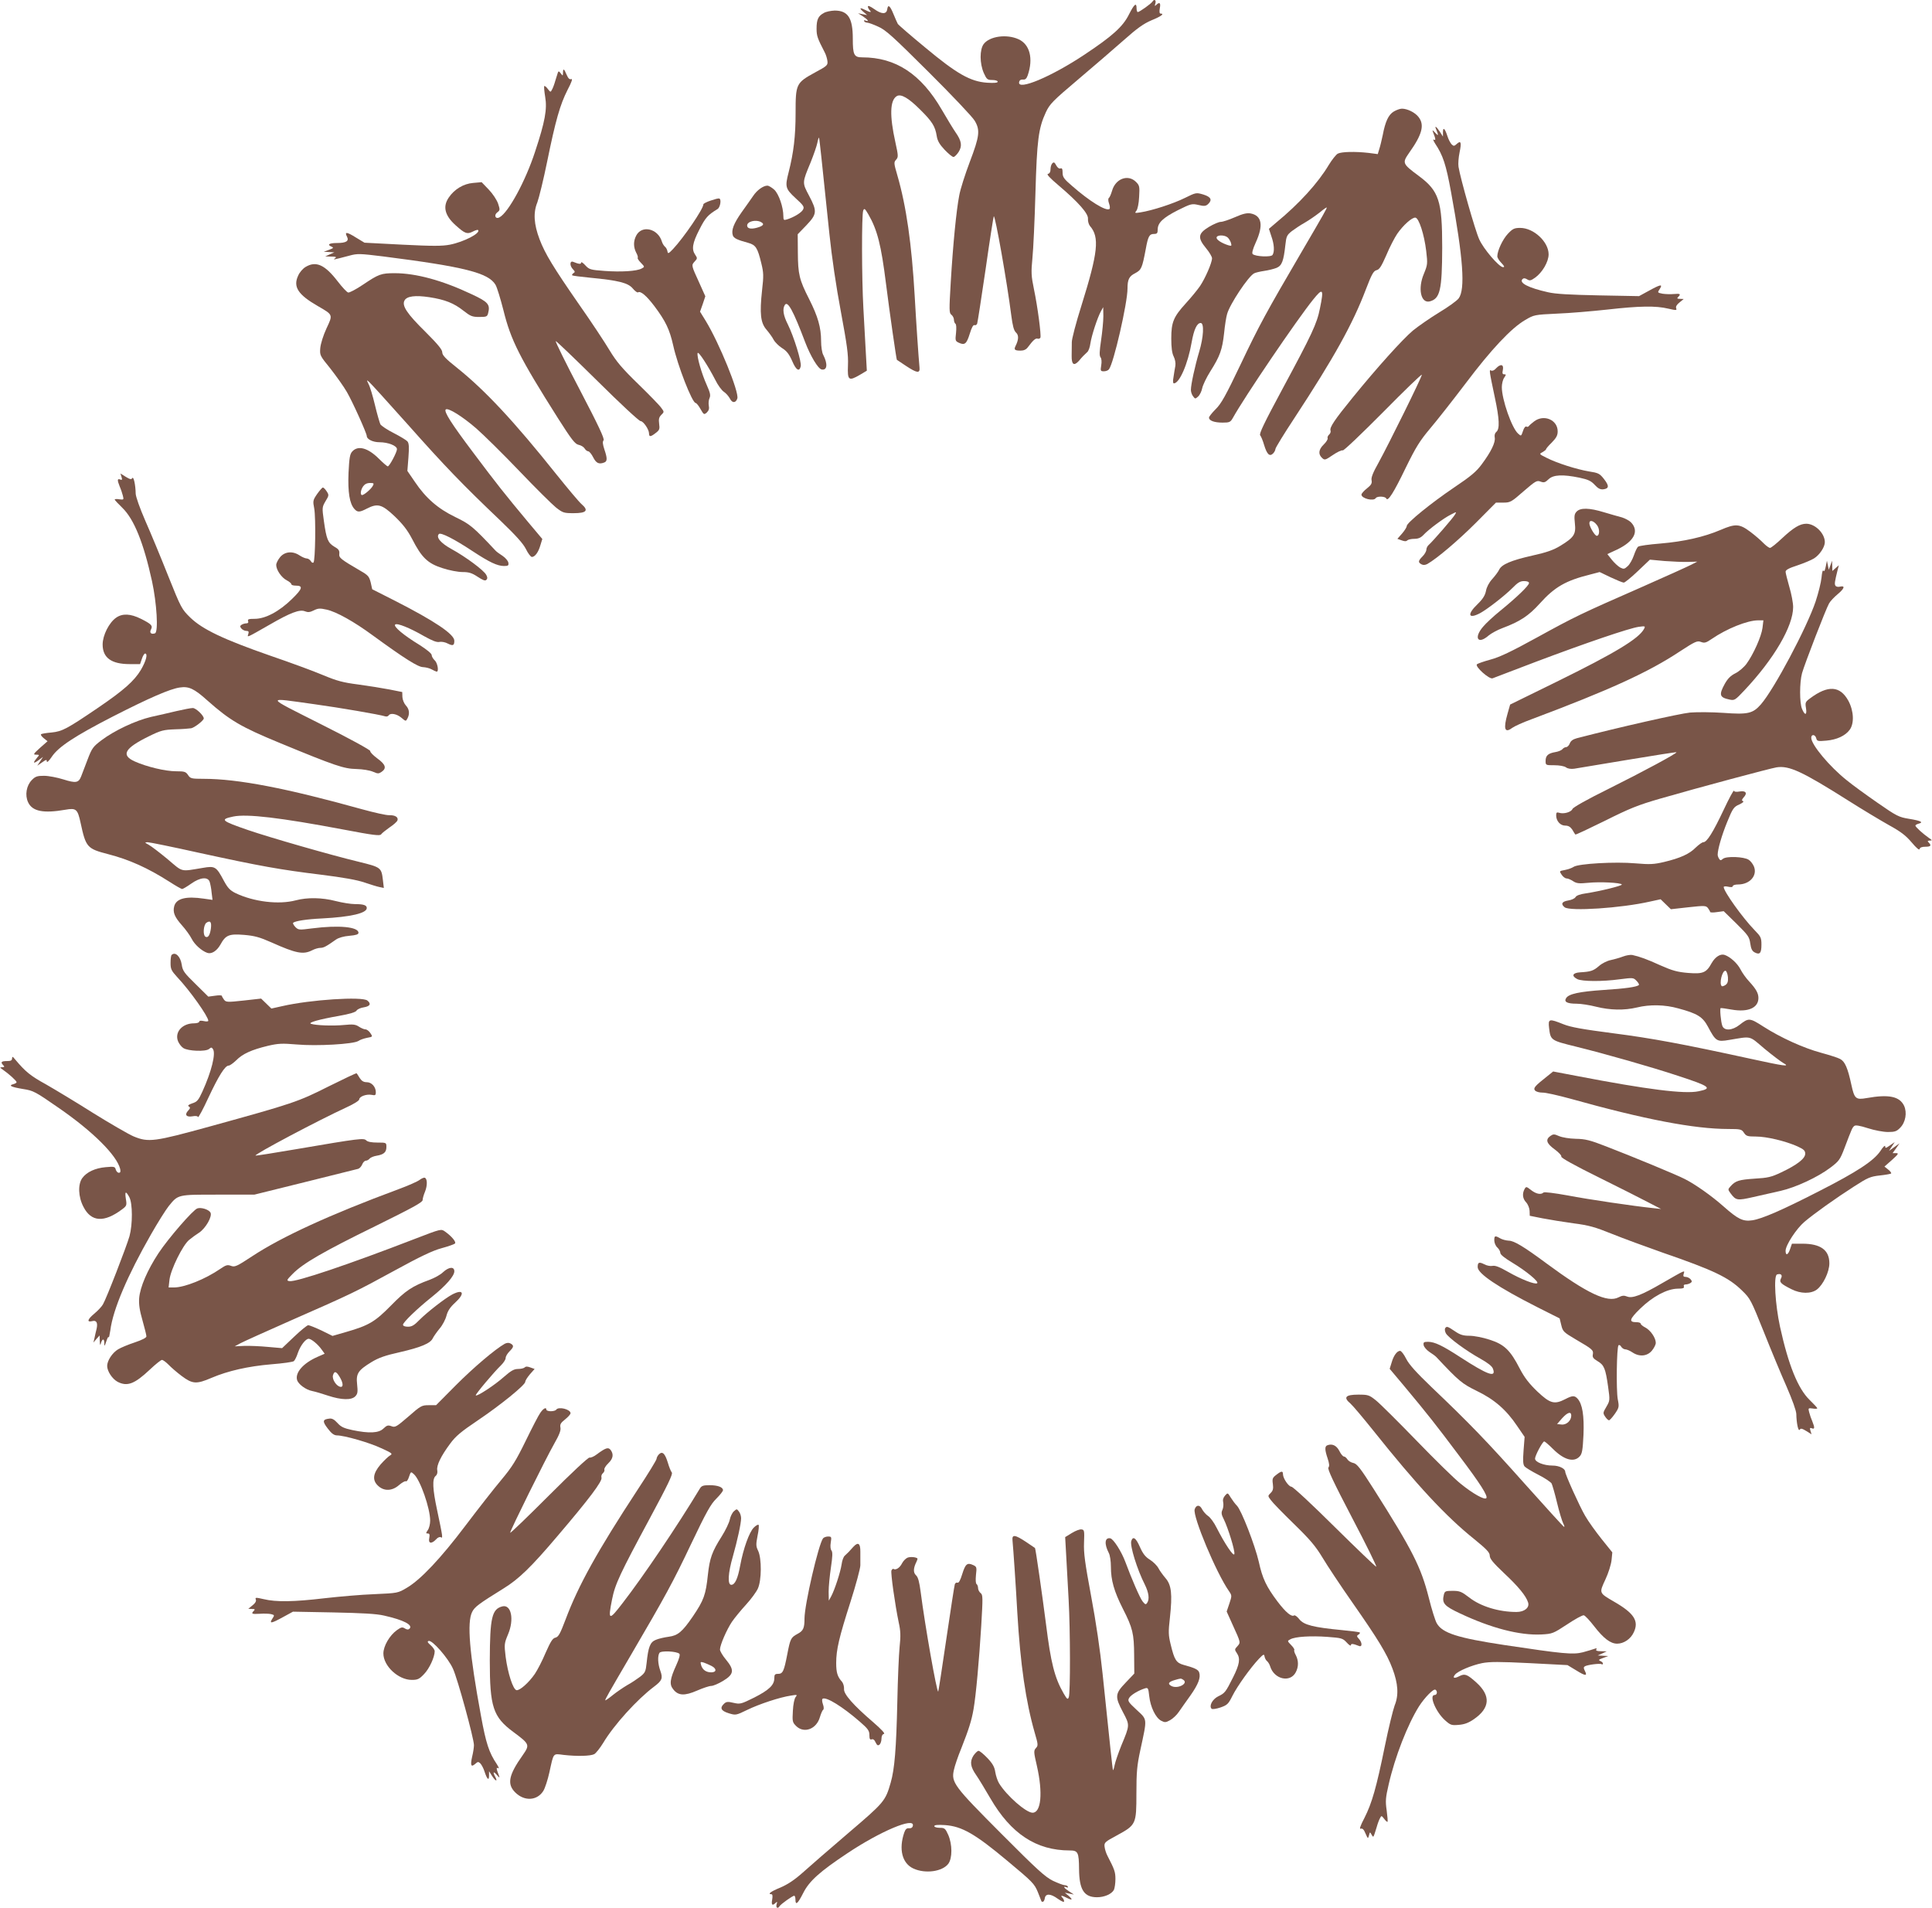 <?xml version="1.0" standalone="no"?>
<!DOCTYPE svg PUBLIC "-//W3C//DTD SVG 20010904//EN"
 "http://www.w3.org/TR/2001/REC-SVG-20010904/DTD/svg10.dtd">
<svg version="1.0" xmlns="http://www.w3.org/2000/svg"
 width="1280pt" height="1264pt" viewBox="0 0 1280 1264"
 preserveAspectRatio="xMidYMid meet">
<g transform="translate(0,1264) scale(0.1,-0.1)"
fill="#795548" stroke="none">
<path d="M7635 12629 c-9 -14 -86 -69 -97 -69 -4 0 -8 11 -8 25 0 41 -15 29
-51 -42 -40 -80 -109 -142 -294 -265 -219 -146 -445 -241 -433 -182 2 12 11
18 25 17 16 -2 24 6 32 28 38 111 14 205 -61 239 -79 36 -192 20 -231 -32 -27
-37 -27 -128 1 -192 19 -42 24 -46 56 -46 20 0 36 -5 36 -11 0 -8 -22 -10 -71
-7 -110 8 -199 58 -409 233 -96 79 -178 150 -182 157 -4 7 -17 37 -29 66 -23
56 -36 65 -41 30 -5 -34 -38 -33 -86 2 -26 18 -42 25 -42 17 0 -7 5 -18 12
-25 16 -16 3 -15 -32 3 -36 18 -39 11 -7 -16 l22 -19 -30 6 -30 6 33 -21 c33
-22 43 -37 16 -27 -8 3 -12 2 -9 -4 3 -6 13 -10 20 -10 8 0 40 -11 72 -26 50
-21 98 -65 336 -302 153 -152 290 -297 304 -321 38 -63 33 -103 -32 -274 -31
-82 -63 -182 -70 -223 -19 -98 -41 -322 -56 -573 -11 -187 -11 -205 4 -216 9
-7 17 -22 17 -33 0 -11 5 -24 10 -27 6 -4 7 -28 4 -60 -6 -51 -5 -55 19 -66
39 -18 51 -7 72 60 12 40 23 60 31 57 7 -3 15 2 18 10 3 8 28 171 56 361 27
191 52 348 54 350 9 10 88 -436 116 -657 9 -69 17 -100 31 -113 20 -18 18 -48
-3 -90 -12 -24 -5 -30 34 -30 21 0 37 7 49 24 35 47 51 60 64 55 7 -2 15 1 18
7 6 17 -18 203 -43 322 -18 87 -19 111 -10 204 6 58 15 252 20 431 10 352 20
430 69 536 26 55 44 74 212 216 101 85 237 203 302 260 91 81 133 111 187 134
64 26 87 44 59 44 -7 0 -9 12 -5 35 7 36 -1 44 -23 23 -11 -11 -12 -9 -6 10 6
22 -8 31 -20 11z"/>
<path d="M5458 12554 c-37 -20 -48 -43 -48 -104 0 -48 6 -64 53 -155 9 -16 17
-43 19 -60 3 -27 -2 -32 -82 -75 -126 -69 -129 -76 -129 -269 0 -153 -13 -262
-46 -392 -25 -97 -22 -109 46 -172 54 -49 59 -58 49 -76 -10 -20 -61 -51 -107
-65 -20 -6 -23 -4 -23 21 0 61 -30 147 -60 176 -17 15 -37 27 -46 27 -27 0
-69 -30 -94 -68 -14 -20 -48 -69 -77 -109 -52 -74 -69 -118 -58 -152 6 -19 28
-30 102 -50 50 -14 62 -32 87 -136 15 -61 16 -82 5 -177 -17 -157 -10 -217 29
-262 17 -20 39 -50 47 -66 9 -17 34 -42 56 -56 31 -19 47 -40 67 -85 26 -62
48 -75 57 -36 7 28 -46 199 -86 279 -30 59 -36 102 -19 128 19 29 56 -40 134
-246 35 -92 86 -178 110 -182 37 -7 41 37 10 97 -8 14 -14 55 -14 91 0 90 -21
163 -79 278 -66 129 -74 166 -75 308 l-1 122 58 60 c70 74 72 92 17 196 -46
87 -46 84 11 221 20 50 40 108 44 128 4 21 9 36 11 35 3 -3 17 -138 69 -638
16 -154 44 -345 76 -515 41 -221 50 -285 47 -355 -4 -100 4 -107 78 -64 l47
28 -7 125 c-4 69 -11 200 -16 291 -11 197 -12 617 -1 645 7 17 11 14 34 -25
60 -104 85 -204 117 -460 24 -191 69 -503 72 -504 2 -1 29 -19 60 -40 74 -49
94 -51 90 -11 -7 75 -22 297 -32 475 -20 344 -55 592 -115 799 -23 79 -24 86
-8 103 15 17 15 25 -5 116 -39 176 -36 277 9 305 28 17 78 -12 155 -89 80 -79
100 -111 110 -175 5 -32 19 -56 52 -91 25 -26 51 -48 59 -48 7 0 22 15 34 33
25 40 20 73 -20 130 -16 23 -57 91 -92 151 -137 236 -305 346 -526 346 -55 0
-63 16 -63 125 0 136 -32 185 -120 185 -25 -1 -57 -7 -72 -16z m-417 -1385
c26 -13 17 -26 -27 -38 -40 -11 -64 -5 -64 15 0 27 58 41 91 23z"/>
<path d="M3730 12158 c-1 -22 -1 -22 -15 -4 -11 15 -15 16 -19 5 -2 -8 -10
-32 -17 -54 -6 -22 -16 -49 -22 -59 -9 -18 -10 -18 -28 5 -9 13 -20 21 -23 19
-3 -3 0 -35 6 -72 14 -81 -1 -164 -67 -363 -63 -194 -177 -404 -236 -435 -27
-15 -39 16 -13 34 17 13 17 17 4 57 -9 25 -35 65 -62 93 l-47 49 -56 -5 c-64
-5 -125 -42 -162 -97 -41 -60 -26 -119 45 -183 62 -56 77 -61 113 -43 17 9 33
14 36 11 20 -20 -94 -79 -186 -97 -52 -10 -114 -10 -315 0 l-251 13 -58 35
c-59 37 -76 39 -58 5 15 -29 -5 -42 -66 -42 -53 0 -69 -11 -35 -25 14 -6 10
-10 -18 -20 l-35 -13 35 -2 35 -2 -30 -13 -30 -14 40 -1 c31 0 37 -3 25 -11
-16 -12 -13 -11 94 17 54 15 70 14 225 -5 541 -69 697 -109 744 -188 10 -17
33 -93 52 -167 49 -200 108 -316 363 -719 89 -140 112 -169 135 -174 16 -3 34
-14 40 -24 7 -11 17 -19 24 -19 7 0 22 -18 33 -40 20 -39 38 -48 74 -34 20 8
20 28 0 87 -11 34 -13 51 -5 60 7 10 -33 96 -158 335 -93 177 -164 322 -159
322 5 0 129 -119 277 -265 147 -146 275 -265 285 -265 18 0 56 -55 56 -82 0
-24 11 -23 45 4 24 18 27 26 22 60 -4 31 -1 44 14 59 20 20 20 20 0 47 -10 15
-79 86 -152 157 -109 106 -145 149 -191 225 -31 52 -122 190 -203 305 -169
244 -224 334 -260 429 -38 100 -43 177 -15 245 11 30 41 152 65 270 56 274 85
376 135 475 28 53 35 76 25 72 -12 -4 -20 4 -31 29 -17 41 -24 44 -24 13z"/>
<path d="M9234 11901 c-35 -21 -56 -66 -73 -156 -7 -33 -17 -75 -23 -93 l-10
-33 -61 8 c-89 10 -179 8 -204 -5 -12 -7 -38 -40 -59 -74 -72 -121 -196 -257
-349 -383 l-48 -41 16 -49 c19 -53 22 -102 8 -124 -10 -16 -115 -11 -132 6 -6
6 1 33 21 77 52 114 40 178 -35 192 -24 4 -51 -2 -103 -25 -39 -17 -81 -31
-94 -31 -13 0 -48 -15 -78 -33 -73 -44 -77 -72 -20 -141 22 -26 40 -57 40 -67
0 -30 -45 -133 -80 -185 -18 -26 -60 -77 -93 -113 -82 -90 -97 -125 -97 -234
0 -61 5 -97 16 -119 9 -18 14 -43 11 -62 -3 -17 -9 -50 -12 -73 -5 -26 -4 -43
2 -43 37 0 93 128 118 272 15 85 35 128 60 128 24 0 19 -94 -10 -190 -28 -94
-55 -218 -55 -253 0 -13 6 -32 14 -42 14 -19 15 -19 34 -2 11 10 23 35 27 55
4 20 28 71 54 112 64 101 79 144 91 253 5 51 14 108 20 127 18 65 141 250 179
269 9 5 39 12 66 16 28 4 64 13 82 20 36 15 47 44 59 153 6 56 10 65 43 91 20
15 59 41 86 56 28 16 71 46 98 67 26 22 47 36 47 33 0 -8 -15 -35 -170 -300
-230 -393 -279 -483 -399 -736 -100 -210 -130 -264 -167 -300 -24 -24 -44 -49
-44 -56 0 -20 35 -33 90 -33 46 0 52 3 68 31 77 139 423 649 531 783 66 82 73
74 46 -57 -20 -102 -53 -171 -250 -537 -120 -223 -154 -294 -146 -304 6 -7 18
-36 26 -64 19 -62 36 -79 59 -57 9 9 16 23 16 30 0 8 57 101 127 207 261 398
385 621 472 850 39 102 51 123 71 128 19 4 32 25 65 100 22 53 55 116 72 141
40 58 100 111 121 107 23 -4 58 -112 71 -221 10 -85 9 -91 -15 -150 -42 -98
-21 -198 38 -184 69 18 82 74 83 357 0 309 -21 375 -156 475 -109 81 -110 85
-62 154 86 121 102 184 61 236 -23 30 -74 55 -110 55 -13 0 -37 -9 -54 -19z
m-1102 -833 c9 -7 19 -24 23 -36 6 -22 5 -23 -17 -17 -44 14 -78 36 -78 50 0
19 50 20 72 3z"/>
<path d="M9514 11785 c18 -44 17 -49 -5 -25 -18 20 -21 21 -15 5 18 -46 20
-58 5 -50 -7 5 -3 -7 9 -26 52 -78 72 -137 106 -324 80 -436 95 -642 50 -702
-11 -15 -69 -57 -129 -93 -59 -36 -137 -90 -174 -120 -70 -59 -240 -248 -400
-445 -119 -146 -153 -197 -146 -217 3 -8 -1 -20 -9 -27 -8 -7 -13 -18 -10 -25
2 -6 -9 -25 -26 -41 -34 -33 -38 -64 -11 -89 17 -16 21 -15 71 19 29 20 59 34
66 31 7 -3 127 112 268 254 141 143 256 254 256 247 0 -16 -220 -461 -287
-583 -36 -64 -50 -98 -46 -116 4 -20 -2 -31 -31 -54 -20 -16 -36 -34 -36 -41
0 -26 81 -46 95 -23 9 14 62 12 69 -2 10 -25 49 36 129 202 68 139 94 180 162
261 45 53 151 188 236 300 168 223 301 365 394 419 58 34 61 35 209 42 83 3
234 16 335 27 212 24 322 26 404 6 53 -12 58 -12 52 3 -4 10 4 24 22 38 l28
23 -24 1 c-20 0 -22 3 -13 12 20 20 14 24 -28 20 -22 -2 -56 -1 -75 2 -34 7
-35 7 -19 31 22 34 7 32 -71 -11 l-66 -36 -267 5 c-191 4 -287 9 -337 21 -129
29 -193 62 -168 87 7 7 17 7 31 -2 16 -10 24 -9 52 11 49 35 90 106 90 155 0
83 -99 175 -188 175 -39 0 -50 -5 -82 -39 -34 -36 -70 -112 -70 -150 0 -8 12
-28 27 -43 20 -21 23 -28 11 -28 -26 0 -130 121 -158 185 -26 56 -125 404
-137 480 -3 20 0 62 7 95 14 67 9 82 -19 56 -17 -15 -20 -15 -34 -2 -8 9 -21
33 -27 53 -17 52 -30 64 -30 28 l0 -30 -21 33 c-22 33 -36 43 -25 17z"/>
<path d="M6972 11558 c-7 -7 -12 -24 -12 -39 0 -18 -6 -29 -17 -31 -11 -2 11
-26 70 -76 132 -112 199 -188 195 -222 -1 -16 5 -37 13 -47 65 -74 54 -175
-56 -527 -36 -114 -65 -224 -64 -244 0 -20 -1 -61 -1 -89 -1 -59 15 -70 48
-34 9 11 22 26 29 33 7 7 18 18 26 25 8 6 18 32 21 57 8 53 46 169 69 212 l16
29 1 -60 c0 -33 -7 -105 -15 -159 -11 -74 -12 -102 -4 -113 7 -8 9 -29 5 -53
-6 -37 -5 -40 18 -40 13 0 28 6 33 13 31 38 123 439 123 535 0 61 11 82 51
102 41 22 46 33 70 160 15 84 24 100 54 100 21 0 25 5 25 29 0 45 35 78 133
128 87 43 93 45 137 35 37 -9 48 -8 63 5 30 28 21 48 -30 64 -48 14 -49 14
-124 -23 -77 -38 -216 -83 -293 -95 -38 -6 -40 -5 -27 11 8 10 16 48 18 91 4
69 3 76 -21 100 -52 52 -135 22 -158 -58 -7 -23 -16 -45 -21 -48 -6 -4 -6 -19
1 -38 6 -17 7 -33 2 -36 -24 -15 -133 53 -247 153 -54 46 -63 59 -63 88 0 25
-4 32 -14 28 -9 -3 -20 5 -28 20 -11 21 -16 24 -26 14z"/>
<path d="M4708 11311 c-27 -9 -48 -20 -48 -25 0 -30 -129 -219 -201 -296 -30
-31 -34 -33 -37 -15 -2 11 -9 25 -16 30 -7 6 -17 21 -21 35 -26 86 -133 111
-170 39 -19 -36 -19 -76 0 -113 9 -16 13 -31 10 -34 -3 -3 6 -18 21 -33 26
-27 26 -27 5 -38 -32 -18 -137 -24 -246 -16 -93 7 -101 9 -127 37 -15 17 -28
25 -28 18 0 -12 -15 -10 -52 5 -24 10 -25 -27 -1 -50 13 -14 14 -18 2 -25 -7
-5 -11 -11 -8 -14 2 -3 56 -10 119 -16 188 -18 251 -34 282 -71 14 -17 30 -29
35 -26 17 11 56 -22 109 -92 74 -99 100 -153 124 -259 29 -133 126 -382 149
-382 5 0 20 -18 32 -40 22 -38 23 -39 42 -23 13 13 17 26 13 45 -3 16 -1 38 5
51 8 18 4 35 -19 87 -33 73 -67 191 -60 211 5 14 69 -85 117 -178 17 -35 43
-70 57 -79 14 -9 32 -30 40 -45 15 -31 39 -30 49 1 13 41 -120 368 -210 515
l-37 60 18 51 17 51 -40 89 c-54 118 -53 116 -31 141 19 20 19 23 4 45 -25 36
-19 77 28 168 40 79 56 96 120 135 18 11 27 66 11 70 -5 2 -31 -5 -57 -14z"/>
<path d="M2024 10871 c-17 -10 -39 -35 -48 -56 -36 -75 -2 -127 130 -203 102
-59 100 -56 57 -148 -21 -45 -38 -100 -41 -129 -4 -49 -3 -51 67 -137 38 -49
88 -118 109 -155 37 -63 132 -274 132 -292 0 -21 40 -41 84 -41 57 0 116 -23
116 -46 0 -20 -50 -114 -61 -114 -4 0 -31 23 -58 50 -73 73 -139 91 -177 49
-16 -17 -20 -42 -25 -143 -5 -127 7 -203 39 -238 20 -23 34 -23 82 2 72 37
100 29 184 -50 55 -53 85 -91 117 -152 63 -123 103 -161 200 -192 45 -15 104
-26 133 -26 42 0 62 -6 100 -31 35 -23 50 -29 58 -21 9 9 8 18 -1 34 -16 30
-136 119 -229 170 -73 40 -105 79 -84 100 12 12 101 -33 222 -113 114 -75 164
-98 208 -99 29 0 33 3 30 22 -2 12 -19 32 -38 45 -19 12 -41 28 -47 35 -149
159 -169 175 -266 222 -116 56 -196 126 -268 233 l-50 73 7 90 c5 68 4 93 -7
106 -7 8 -48 33 -91 55 -42 21 -82 48 -88 58 -5 11 -22 69 -36 128 -14 59 -33
122 -42 138 -14 29 -14 29 3 15 10 -8 126 -136 259 -285 245 -276 362 -397
612 -635 102 -98 149 -150 168 -187 14 -29 32 -53 40 -53 20 0 43 31 56 77
l13 42 -95 113 c-156 187 -211 257 -361 457 -147 195 -197 274 -184 288 15 14
112 -47 203 -126 49 -43 177 -169 284 -281 107 -112 217 -221 243 -242 46 -36
53 -38 118 -38 85 0 100 18 53 59 -17 14 -91 103 -166 196 -283 355 -475 560
-660 708 -77 61 -98 84 -98 103 0 18 -30 54 -113 137 -120 118 -156 172 -137
206 15 29 71 36 164 22 105 -16 164 -40 227 -90 46 -36 58 -41 104 -41 48 0
53 2 59 25 15 58 0 75 -110 126 -192 91 -368 139 -509 139 -90 0 -106 -6 -210
-76 -46 -31 -90 -54 -98 -52 -8 1 -39 34 -69 73 -86 112 -145 138 -214 96z
m446 -1450 c-11 -21 -58 -61 -71 -61 -14 0 -10 34 7 58 10 14 25 22 45 22 26
0 28 -2 19 -19z"/>
<path d="M9911 10199 c-11 -13 -24 -18 -32 -14 -14 9 -13 0 25 -180 30 -140
33 -207 10 -226 -10 -8 -14 -22 -11 -38 6 -31 -24 -94 -86 -177 -36 -49 -72
-79 -182 -153 -154 -104 -315 -235 -315 -256 0 -8 -14 -30 -31 -50 l-31 -35
28 -10 c19 -7 30 -8 38 0 5 5 26 10 46 10 26 0 43 7 61 26 33 36 135 112 182
135 36 19 38 19 28 2 -11 -22 -150 -181 -174 -202 -9 -7 -17 -22 -17 -33 0
-10 -11 -30 -25 -44 -30 -30 -31 -40 -7 -53 11 -6 24 -5 38 2 65 37 206 157
322 273 l133 134 49 0 c46 0 53 4 134 75 79 68 88 74 113 64 22 -8 30 -6 53
16 31 30 94 33 205 10 56 -12 76 -21 100 -47 22 -24 37 -32 57 -30 39 5 40 23
5 68 -29 37 -37 41 -102 51 -81 14 -208 54 -279 90 -50 25 -50 25 -25 38 13 8
23 16 22 19 -1 2 16 23 38 44 30 31 39 47 39 74 0 77 -92 115 -156 66 -16 -12
-32 -26 -35 -31 -4 -5 -11 -7 -17 -3 -6 3 -16 -10 -22 -30 -12 -35 -12 -35
-32 -17 -42 37 -108 226 -108 308 0 22 7 51 16 63 13 20 13 22 0 22 -12 0 -14
7 -9 30 7 37 -16 41 -46 9z"/>
<path d="M805 9480 c6 -19 4 -22 -9 -17 -19 8 -20 -4 -3 -46 8 -18 17 -45 21
-61 7 -27 6 -28 -24 -24 -16 3 -30 2 -30 -2 0 -3 23 -28 51 -55 77 -75 140
-230 196 -485 32 -148 43 -337 20 -346 -26 -9 -39 4 -26 27 12 24 1 35 -69 70
-67 33 -120 36 -162 7 -47 -32 -90 -117 -90 -178 0 -88 58 -130 179 -130 l69
0 12 35 c6 19 16 35 21 35 20 0 7 -49 -28 -109 -44 -73 -114 -135 -283 -250
-206 -140 -238 -157 -308 -164 -35 -3 -67 -8 -70 -12 -4 -3 4 -15 18 -26 l25
-20 -50 -44 c-44 -40 -47 -45 -26 -45 22 0 23 -2 9 -17 -31 -37 -30 -46 3 -23
l34 25 -19 -29 -19 -29 32 22 c27 19 31 20 31 6 0 -10 15 4 33 31 44 66 152
137 405 267 243 124 379 183 443 192 60 9 95 -7 183 -86 150 -133 222 -175
481 -282 368 -152 423 -170 505 -172 44 -1 90 -9 111 -18 32 -14 38 -14 57 -1
35 24 27 49 -28 89 -28 21 -49 42 -47 49 3 6 -137 83 -327 178 -376 190 -372
178 -41 132 167 -23 428 -68 467 -80 9 -3 19 0 23 6 11 18 53 11 84 -15 29
-25 30 -25 40 -6 17 31 13 63 -10 87 -12 13 -22 38 -23 56 l-1 33 -85 17 c-47
9 -140 24 -207 33 -101 13 -141 24 -230 61 -59 25 -218 84 -353 130 -310 108
-448 174 -529 252 -57 56 -61 62 -147 277 -48 121 -116 285 -151 364 -37 85
-63 159 -64 180 -1 59 -14 118 -23 103 -6 -10 -15 -8 -43 9 l-35 22 7 -23z"/>
<path d="M2101 9367 c-28 -41 -29 -46 -19 -97 11 -63 7 -344 -5 -357 -5 -4
-13 0 -18 10 -6 9 -18 17 -27 17 -9 0 -30 9 -47 20 -46 31 -98 26 -129 -11
-14 -17 -26 -40 -26 -52 0 -33 35 -84 70 -102 16 -8 30 -20 30 -25 0 -6 13
-10 29 -10 51 0 46 -20 -25 -89 -85 -83 -176 -131 -247 -131 -40 0 -48 -3 -43
-15 3 -10 -1 -15 -12 -15 -9 0 -23 -4 -31 -9 -12 -8 -12 -12 -2 -25 8 -9 22
-16 33 -16 15 0 18 -5 13 -21 -8 -24 -15 -27 141 62 138 80 200 103 234 89 20
-8 33 -7 59 6 28 14 41 15 85 5 64 -14 181 -79 306 -171 210 -153 300 -210
333 -210 18 -1 43 -7 57 -15 14 -8 28 -14 33 -15 16 0 6 58 -13 75 -11 10 -20
26 -20 35 0 10 -32 36 -82 68 -102 62 -173 121 -160 134 12 12 97 -22 192 -77
54 -30 83 -42 102 -38 14 3 39 -2 55 -11 34 -17 43 -13 43 19 0 43 -131 131
-394 265 l-150 76 -10 45 c-10 39 -17 48 -66 76 -135 79 -145 87 -142 114 2
21 -4 31 -33 47 -43 26 -52 49 -69 169 -13 91 -12 93 11 133 23 37 23 41 7 65
-9 14 -20 25 -25 25 -4 0 -21 -19 -38 -43z"/>
<path d="M10445 9250 c-15 -16 -16 -30 -11 -78 8 -72 -6 -93 -96 -148 -46 -28
-91 -44 -186 -65 -142 -32 -204 -59 -220 -94 -6 -13 -27 -41 -46 -62 -21 -23
-37 -54 -41 -78 -6 -29 -20 -53 -56 -88 -70 -67 -62 -100 14 -61 48 25 166
117 217 168 35 36 51 46 77 46 21 0 33 -5 33 -13 0 -17 -85 -98 -192 -185 -42
-34 -93 -81 -112 -104 -64 -74 -35 -121 36 -59 18 15 60 38 93 50 115 43 173
81 246 162 99 110 171 152 336 193 l61 16 73 -35 c41 -19 79 -35 87 -35 7 0
49 34 93 76 l80 76 97 -9 c53 -4 124 -7 157 -6 l60 2 -39 -20 c-21 -11 -169
-78 -330 -149 -408 -179 -439 -194 -694 -334 -169 -93 -247 -130 -307 -146
-44 -12 -84 -26 -90 -31 -15 -15 83 -102 104 -93 9 4 140 53 291 111 329 124
614 221 677 230 43 6 45 5 35 -14 -35 -65 -193 -160 -577 -349 l-310 -152 -17
-60 c-29 -101 -19 -132 30 -95 15 11 72 37 127 57 517 194 775 311 986 451
101 66 114 71 138 62 24 -9 34 -6 72 20 99 68 236 123 307 123 l35 0 -6 -50
c-7 -56 -60 -175 -106 -238 -17 -23 -51 -52 -74 -63 -30 -15 -50 -34 -70 -70
-40 -73 -35 -90 32 -104 32 -7 37 -4 98 61 196 208 323 425 323 552 0 27 -11
86 -25 133 -13 46 -25 92 -25 101 0 12 22 24 78 42 42 14 92 35 110 46 37 23
72 75 72 108 0 58 -64 122 -123 122 -42 0 -85 -26 -160 -96 -37 -35 -73 -64
-80 -64 -7 0 -26 14 -43 31 -16 17 -55 51 -87 75 -72 54 -98 56 -198 13 -110
-47 -244 -77 -397 -90 -75 -6 -142 -15 -149 -21 -7 -5 -19 -31 -28 -57 -9 -27
-27 -59 -40 -71 -23 -21 -27 -22 -51 -10 -14 8 -39 31 -55 51 l-30 38 65 30
c112 54 147 121 93 179 -11 12 -39 27 -61 34 -23 6 -76 21 -119 34 -98 30
-157 31 -182 4z m136 -90 c19 -25 17 -70 -2 -70 -13 0 -49 61 -49 83 0 25 28
18 51 -13z"/>
<path d="M12096 8886 c-5 -25 -10 -35 -15 -27 -5 7 -10 -12 -13 -46 -3 -32
-21 -103 -39 -158 -60 -177 -275 -581 -362 -681 -54 -62 -87 -69 -249 -57 -74
5 -172 6 -221 2 -71 -7 -473 -98 -750 -170 -26 -7 -41 -18 -47 -35 -5 -13 -16
-24 -24 -24 -7 0 -19 -6 -25 -14 -6 -7 -27 -16 -47 -19 -47 -8 -64 -23 -64
-58 0 -29 1 -29 58 -29 34 0 66 -6 77 -14 12 -9 33 -12 55 -9 19 3 179 30 355
59 175 29 320 52 322 50 6 -6 -222 -129 -447 -241 -144 -71 -238 -124 -242
-135 -8 -20 -57 -35 -88 -25 -16 5 -20 2 -20 -17 0 -37 27 -68 60 -68 21 0 34
-8 47 -27 9 -16 18 -30 20 -32 2 -3 90 39 196 91 164 82 218 104 367 147 260
75 727 200 770 207 83 13 168 -26 475 -220 93 -59 215 -132 270 -163 78 -43
111 -68 150 -114 33 -39 51 -54 53 -44 2 10 15 15 38 15 36 0 42 8 22 28 -9 9
-8 12 7 13 18 0 17 2 -5 17 -39 27 -90 73 -90 82 0 4 10 10 22 13 34 9 15 19
-64 32 -68 11 -82 18 -210 107 -75 52 -166 118 -201 147 -115 91 -237 237
-237 283 0 25 26 23 33 -3 5 -20 11 -21 67 -16 69 6 125 32 154 71 32 42 28
126 -8 193 -55 100 -135 105 -254 16 -31 -23 -33 -28 -27 -64 8 -48 -7 -52
-26 -6 -17 39 -17 175 0 237 17 61 159 428 179 462 8 15 35 43 59 63 44 37 49
57 12 48 -12 -3 -25 0 -29 7 -7 11 -4 28 15 105 l8 30 -22 -19 -21 -19 -1 34
-1 34 -11 -30 -11 -30 -6 30 -6 30 -8 -39z"/>
<path d="M1170 7929 c-47 -11 -123 -29 -170 -39 -102 -24 -242 -90 -327 -154
-57 -43 -64 -53 -93 -129 -17 -45 -36 -95 -42 -110 -17 -44 -35 -47 -118 -21
-41 13 -99 24 -128 24 -45 0 -58 -4 -81 -28 -36 -36 -47 -100 -25 -147 28 -61
102 -75 246 -50 73 13 82 5 102 -87 35 -162 43 -171 182 -207 140 -36 264 -92
405 -182 42 -27 80 -49 86 -49 5 0 32 16 59 35 59 42 110 48 123 13 4 -13 11
-45 13 -72 l6 -48 -57 8 c-120 18 -184 1 -197 -51 -10 -40 3 -71 51 -125 25
-28 54 -68 65 -90 19 -38 66 -80 103 -93 28 -10 63 12 87 54 35 64 57 73 157
65 70 -6 103 -15 182 -50 163 -73 210 -82 269 -52 17 9 41 16 54 16 22 0 39 9
104 55 17 12 51 22 89 25 44 4 60 9 60 20 0 39 -129 52 -308 29 -85 -11 -90
-11 -110 9 -11 12 -18 24 -15 28 13 12 87 24 193 29 191 10 295 35 295 69 0
19 -22 26 -79 26 -26 0 -83 9 -126 20 -92 24 -189 25 -265 5 -113 -30 -279
-10 -400 48 -36 18 -51 34 -76 80 -51 96 -59 101 -140 87 -152 -25 -129 -31
-234 58 -52 43 -108 86 -125 95 -27 15 -28 16 -7 17 12 0 165 -31 340 -70 408
-89 538 -112 807 -145 152 -19 241 -35 290 -52 39 -13 83 -27 99 -30 l29 -6
-6 51 c-10 84 -12 86 -159 122 -191 46 -593 162 -733 210 -180 62 -190 71
-100 90 90 19 311 -7 730 -86 200 -38 241 -43 250 -32 5 8 31 28 56 46 26 17
49 38 52 46 8 21 -14 36 -54 35 -19 -1 -99 17 -179 39 -503 140 -824 202
-1051 202 -81 0 -88 2 -103 25 -15 22 -23 25 -79 25 -72 0 -196 30 -274 65
-94 42 -68 88 96 168 77 38 95 42 171 45 47 1 95 5 107 7 23 5 83 52 83 65 0
20 -53 70 -73 69 -12 0 -60 -9 -107 -20z m227 -1442 c-6 -43 -19 -63 -36 -53
-18 11 -13 77 6 92 26 18 36 6 30 -39z"/>
<path d="M11420 7275 c-70 -148 -111 -215 -135 -215 -8 0 -30 -16 -50 -35 -42
-43 -102 -70 -210 -96 -69 -16 -94 -17 -190 -9 -133 12 -377 -2 -409 -23 -11
-8 -38 -17 -58 -21 -38 -7 -38 -7 -22 -31 9 -14 24 -25 33 -25 9 0 28 -8 43
-18 23 -15 39 -17 100 -11 77 8 216 1 223 -11 5 -8 -146 -45 -239 -59 -37 -5
-62 -14 -68 -25 -5 -9 -27 -19 -48 -22 -42 -7 -51 -23 -24 -45 35 -28 374 -6
567 38 l69 15 34 -33 34 -33 116 13 c109 12 117 11 130 -6 7 -10 14 -21 14
-25 0 -4 20 -5 45 -1 l45 6 85 -83 c77 -76 85 -88 91 -131 5 -35 12 -50 29
-59 34 -18 45 -5 45 51 0 46 -4 54 -46 97 -78 80 -204 256 -204 285 0 5 14 6
30 2 19 -4 30 -3 30 4 0 6 16 11 35 11 78 0 130 59 105 120 -7 16 -22 36 -35
44 -31 20 -147 25 -170 6 -14 -12 -18 -12 -26 1 -5 8 -9 19 -9 26 0 35 27 129
63 217 37 91 44 100 80 116 22 10 33 20 25 22 -10 4 -9 10 5 26 26 28 13 45
-28 38 -21 -4 -35 -2 -37 5 -2 6 -33 -51 -68 -126z"/>
<path d="M1137 6313 c-4 -3 -7 -27 -7 -53 0 -41 5 -51 46 -96 83 -88 204 -259
204 -287 0 -5 -13 -6 -30 -2 -19 4 -30 3 -30 -4 0 -6 -16 -11 -35 -11 -78 0
-130 -59 -105 -120 7 -16 22 -36 35 -44 31 -20 147 -25 170 -6 14 12 18 12 26
-1 20 -29 -10 -149 -70 -281 -26 -57 -35 -68 -67 -78 -26 -9 -32 -15 -23 -21
11 -6 10 -12 -5 -28 -25 -27 -11 -44 29 -37 21 4 35 2 37 -5 2 -6 33 51 68
127 69 147 111 214 135 214 8 0 30 16 50 35 42 43 102 70 210 96 69 16 94 17
190 9 133 -12 377 2 409 23 11 8 38 17 58 21 38 7 38 7 22 31 -9 14 -24 25
-33 25 -9 0 -28 8 -43 18 -23 15 -39 17 -100 11 -70 -7 -187 -3 -218 8 -22 8
58 30 184 52 74 13 112 25 118 35 5 9 27 19 48 22 42 7 51 23 24 45 -34 28
-377 6 -564 -37 l-72 -16 -34 33 -34 33 -116 -13 c-109 -12 -117 -11 -130 6
-7 10 -14 21 -14 25 0 4 -20 5 -45 1 l-45 -6 -84 83 c-76 74 -86 88 -92 129
-8 54 -43 88 -67 64z"/>
<path d="M10754 6303 c-21 -8 -59 -19 -83 -24 -24 -5 -58 -22 -77 -39 -37 -32
-55 -38 -124 -42 -52 -3 -61 -24 -20 -45 32 -16 166 -17 282 -1 86 11 90 11
110 -10 12 -12 19 -24 16 -28 -13 -13 -92 -24 -235 -33 -160 -11 -230 -26
-247 -54 -16 -25 7 -37 70 -37 28 0 86 -9 129 -20 92 -23 186 -25 270 -5 85
21 186 19 274 -6 127 -34 162 -56 197 -122 51 -96 59 -101 140 -87 152 25 129
31 234 -58 52 -43 109 -86 125 -95 49 -27 8 -21 -221 29 -440 96 -648 135
-905 168 -206 27 -281 40 -331 60 -95 38 -102 37 -95 -24 10 -82 10 -83 177
-124 202 -50 503 -136 675 -193 215 -70 233 -84 139 -103 -93 -20 -343 12
-806 101 l-158 30 -41 -33 c-81 -64 -92 -77 -79 -93 7 -8 28 -14 49 -14 20 1
103 -18 184 -40 493 -138 823 -201 1048 -201 81 0 88 -2 103 -25 15 -22 23
-25 79 -25 72 0 196 -30 275 -65 43 -20 52 -28 52 -49 0 -32 -54 -74 -160
-124 -65 -31 -89 -36 -175 -41 -103 -7 -127 -14 -159 -50 -19 -21 -19 -22 0
-48 35 -47 44 -48 150 -24 55 12 136 31 181 41 101 23 247 91 330 154 57 43
64 53 93 129 50 132 52 136 65 147 8 7 35 3 91 -15 43 -14 103 -25 132 -25 45
0 58 4 81 28 36 36 47 100 26 146 -30 62 -101 77 -247 51 -73 -13 -82 -5 -102
87 -24 112 -43 156 -75 172 -14 8 -71 26 -126 41 -115 31 -266 99 -383 174
-90 58 -97 58 -157 11 -48 -38 -101 -41 -114 -7 -10 26 -18 116 -11 118 3 1
35 -3 73 -10 108 -19 177 11 177 77 0 31 -15 59 -61 109 -21 22 -47 59 -58 81
-20 39 -67 82 -104 95 -28 10 -63 -12 -87 -54 -35 -64 -57 -73 -157 -65 -70 6
-103 15 -182 50 -90 41 -137 58 -187 69 -12 2 -39 -2 -60 -10z m694 -137 c2
-28 -2 -41 -15 -51 -10 -7 -21 -11 -25 -9 -21 13 3 109 25 102 6 -3 13 -21 15
-42z"/>
<path d="M80 5628 c0 -14 -8 -18 -35 -18 -37 0 -43 -8 -23 -28 9 -9 8 -12 -7
-13 -18 0 -17 -2 5 -17 39 -27 90 -73 90 -82 0 -4 -10 -10 -22 -13 -34 -9 -15
-19 64 -32 70 -11 81 -17 238 -126 226 -156 383 -313 406 -403 4 -19 2 -26 -9
-26 -8 0 -17 10 -20 21 -5 20 -11 21 -67 16 -69 -6 -125 -32 -154 -71 -31 -41
-28 -126 7 -192 51 -100 136 -106 255 -17 31 23 33 27 26 69 -8 52 -1 56 23
12 22 -42 22 -181 1 -258 -20 -70 -154 -416 -176 -452 -8 -15 -35 -43 -59 -63
-44 -37 -49 -57 -12 -48 28 8 38 -11 29 -51 -4 -17 -11 -44 -14 -61 l-7 -30
20 24 21 23 1 -38 c1 -22 3 -30 6 -19 9 35 23 41 24 9 0 -27 1 -27 14 11 7 22
14 33 15 25 1 -8 6 13 11 46 17 137 114 364 269 635 45 79 98 163 117 187 64
79 58 77 328 77 l240 0 335 83 c184 46 343 85 353 88 10 3 22 17 27 30 5 13
16 24 24 24 7 0 19 6 25 14 6 7 27 16 47 19 47 8 64 23 64 58 0 29 -1 29 -59
29 -39 0 -65 5 -74 14 -17 17 -39 15 -466 -58 -146 -25 -266 -44 -268 -42 -9
8 411 231 604 320 48 22 83 44 83 52 0 19 48 37 83 30 23 -5 27 -2 27 17 0 36
-28 67 -60 67 -21 0 -34 8 -47 28 -9 15 -18 29 -20 31 -2 3 -85 -37 -186 -87
-202 -102 -235 -113 -782 -264 -374 -103 -411 -108 -510 -67 -33 14 -152 83
-265 153 -112 71 -255 157 -316 192 -102 56 -136 84 -203 164 -17 21 -20 22
-21 8z"/>
<path d="M10272 5114 c-34 -24 -27 -49 28 -89 27 -20 47 -41 44 -48 -3 -8 89
-59 247 -137 139 -69 288 -144 333 -168 l81 -42 -55 6 c-125 13 -425 57 -565
84 -89 16 -154 24 -159 19 -17 -16 -48 -10 -82 16 -32 25 -33 25 -44 6 -16
-31 -12 -63 11 -87 12 -13 22 -38 23 -56 l1 -33 85 -17 c47 -9 139 -24 205
-33 101 -13 141 -24 255 -70 74 -30 225 -85 335 -124 339 -117 437 -164 526
-251 55 -53 60 -63 145 -275 48 -121 116 -284 151 -363 38 -88 63 -157 64
-180 1 -60 13 -119 23 -104 6 10 15 8 43 -9 l35 -22 -7 23 c-6 19 -4 22 9 17
19 -8 20 4 3 46 -8 18 -17 45 -21 61 -7 27 -6 28 24 24 16 -3 30 -2 30 2 0 3
-23 28 -51 55 -77 75 -140 230 -196 485 -32 148 -43 337 -20 346 26 9 39 -4
26 -27 -12 -24 -1 -35 71 -71 59 -30 128 -31 167 -2 42 32 83 117 83 174 0 88
-58 130 -179 130 l-69 0 -12 -35 c-13 -40 -30 -47 -30 -12 0 37 71 146 125
192 64 54 202 153 330 235 90 58 107 65 169 72 37 4 71 10 75 13 3 4 -5 15
-19 26 l-25 20 50 44 c43 39 46 45 27 45 l-23 0 23 32 23 33 -35 -25 -35 -25
19 29 19 29 -32 -22 c-27 -19 -31 -20 -31 -6 0 10 -15 -4 -32 -31 -44 -65
-153 -137 -408 -267 -240 -123 -377 -183 -441 -192 -61 -9 -94 7 -189 91 -80
71 -188 147 -257 182 -51 27 -354 152 -523 217 -105 41 -137 49 -200 50 -44 1
-90 9 -111 18 -32 14 -38 14 -57 1z"/>
<path d="M2779 4822 c-13 -10 -76 -38 -139 -61 -458 -170 -773 -315 -969 -444
-103 -68 -116 -73 -140 -64 -24 9 -34 6 -72 -20 -99 -68 -236 -123 -307 -123
l-35 0 6 52 c8 67 88 229 130 263 18 15 47 36 66 48 44 29 90 110 75 134 -12
20 -61 35 -86 27 -28 -8 -194 -200 -258 -297 -73 -111 -122 -224 -128 -298 -3
-41 3 -81 22 -147 14 -50 26 -97 26 -106 0 -9 -27 -23 -77 -40 -43 -14 -93
-35 -111 -46 -38 -23 -72 -75 -72 -110 0 -35 34 -86 69 -105 64 -33 112 -15
214 81 37 35 73 64 80 64 7 0 26 -14 43 -31 16 -17 55 -51 87 -75 72 -54 98
-56 198 -13 110 47 244 77 397 90 75 6 142 15 149 21 6 5 19 30 27 56 17 48
51 92 71 92 17 0 61 -36 85 -70 l21 -29 -48 -21 c-93 -41 -148 -103 -135 -152
7 -28 58 -66 100 -74 20 -4 68 -18 106 -31 88 -29 156 -31 181 -3 15 16 16 30
11 78 -8 72 6 93 96 148 46 28 91 44 186 65 140 32 204 59 219 92 6 12 26 41
45 64 20 23 40 62 46 86 8 31 24 56 57 86 67 61 56 93 -18 55 -48 -25 -166
-117 -217 -168 -35 -36 -51 -46 -77 -46 -20 0 -33 5 -33 13 0 16 93 106 192
185 93 75 148 138 148 169 0 33 -36 30 -75 -6 -16 -16 -56 -38 -88 -50 -116
-42 -160 -72 -257 -171 -105 -107 -147 -132 -297 -175 l-90 -26 -73 36 c-41
19 -80 35 -88 35 -7 0 -49 -34 -93 -76 l-80 -76 -92 8 c-51 5 -121 8 -157 7
l-65 -3 39 21 c21 11 169 78 330 149 406 178 434 192 692 333 168 92 250 131
309 147 44 12 84 26 89 31 11 9 -21 48 -65 79 -26 19 -26 19 -195 -46 -442
-171 -792 -289 -836 -282 -21 3 -20 7 22 49 68 69 205 148 548 316 243 120
312 157 312 172 0 10 7 35 16 56 16 40 16 86 -2 92 -6 2 -22 -5 -35 -15z
m-529 -1304 c25 -41 26 -71 4 -66 -26 5 -55 50 -48 76 9 30 21 28 44 -10z"/>
<path d="M9900 4422 c0 -16 9 -37 20 -47 11 -10 20 -26 20 -36 0 -11 28 -34
80 -65 90 -54 179 -127 164 -136 -15 -10 -108 27 -192 75 -56 32 -85 44 -104
40 -14 -3 -39 2 -55 11 -34 17 -43 13 -43 -19 0 -43 134 -133 394 -265 l149
-75 11 -45 c10 -42 16 -47 97 -95 110 -64 117 -70 112 -99 -4 -18 3 -27 31
-44 44 -26 53 -49 70 -169 13 -91 12 -93 -11 -133 -23 -39 -24 -42 -9 -65 9
-14 21 -25 26 -25 5 0 22 19 39 43 28 41 29 46 19 97 -11 63 -7 344 5 357 5 4
13 0 18 -10 6 -9 18 -17 27 -17 9 0 31 -9 47 -20 46 -31 98 -26 129 11 14 17
26 40 26 52 0 33 -35 84 -70 102 -16 8 -30 20 -30 25 0 6 -13 10 -29 10 -51 0
-46 20 25 89 83 81 177 131 247 133 37 0 47 4 43 14 -3 9 1 14 12 14 9 0 23 4
31 9 12 8 12 12 2 25 -8 9 -22 16 -33 16 -15 0 -18 5 -13 21 8 25 13 27 -142
-62 -139 -81 -199 -103 -233 -89 -20 8 -33 7 -56 -5 -73 -39 -208 25 -479 225
-151 112 -215 150 -249 150 -17 1 -42 7 -56 15 -35 20 -40 19 -40 -13z"/>
<path d="M9574 3839 c-3 -6 -1 -21 5 -32 15 -29 137 -118 229 -169 48 -27 77
-49 83 -66 24 -63 -34 -42 -216 76 -120 78 -169 101 -213 102 -29 0 -33 -3
-30 -22 2 -12 19 -32 38 -45 19 -12 41 -28 47 -35 151 -161 169 -175 266 -223
117 -56 197 -126 268 -232 l50 -73 -7 -90 c-5 -68 -4 -93 7 -106 7 -8 48 -33
91 -55 42 -21 82 -48 88 -58 5 -11 22 -69 36 -128 14 -59 33 -121 41 -137 8
-15 10 -25 4 -21 -6 3 -122 131 -258 283 -252 283 -370 405 -619 642 -102 98
-149 150 -168 188 -14 28 -32 52 -40 52 -20 0 -43 -31 -56 -77 l-13 -42 95
-113 c156 -187 211 -257 361 -457 146 -193 197 -274 184 -287 -12 -13 -89 30
-169 95 -42 33 -174 163 -294 287 -121 125 -241 244 -267 265 -46 37 -53 39
-118 39 -85 0 -101 -18 -52 -59 16 -14 85 -96 153 -181 284 -356 479 -567 668
-718 82 -67 102 -88 102 -109 0 -20 22 -47 95 -116 94 -88 146 -151 159 -194
11 -34 -24 -63 -77 -63 -117 0 -238 37 -313 96 -51 39 -63 44 -110 44 -47 0
-52 -2 -58 -25 -14 -57 1 -75 108 -125 206 -97 394 -146 538 -139 73 4 78 6
171 67 52 35 102 62 110 60 8 -1 39 -34 69 -73 62 -80 108 -115 152 -115 44 0
90 31 110 75 36 75 2 127 -130 203 -101 59 -100 56 -58 147 20 42 38 100 41
129 l5 51 -70 87 c-39 49 -89 118 -110 155 -37 63 -132 274 -132 292 0 21 -40
41 -84 41 -57 0 -116 23 -116 46 0 20 50 114 61 114 4 0 31 -23 58 -50 73 -73
139 -91 177 -49 16 17 20 42 25 143 5 127 -7 203 -39 239 -20 22 -34 22 -82
-3 -72 -37 -100 -29 -184 50 -55 53 -85 91 -117 152 -63 123 -103 161 -200
192 -45 15 -104 26 -133 26 -42 0 -62 6 -97 30 -49 33 -55 35 -65 19z m836
-578 c0 -33 -32 -63 -65 -59 l-29 3 33 38 c36 40 61 48 61 18z"/>
<path d="M3344 3737 c-65 -37 -206 -157 -322 -273 l-133 -134 -49 0 c-46 0
-53 -4 -134 -75 -79 -68 -88 -74 -113 -64 -22 8 -30 6 -53 -16 -31 -30 -94
-33 -205 -10 -56 12 -76 21 -99 47 -22 24 -37 32 -55 29 -44 -5 -46 -18 -10
-65 25 -33 41 -45 60 -46 50 0 217 -48 295 -85 73 -33 77 -37 58 -48 -12 -7
-40 -34 -63 -60 -51 -60 -56 -105 -15 -142 39 -36 93 -34 138 6 20 17 40 28
45 25 5 -4 15 10 21 30 12 35 12 35 32 17 42 -37 108 -226 108 -308 0 -22 -7
-51 -16 -63 -13 -20 -13 -22 0 -22 12 0 14 -7 10 -30 -8 -37 15 -41 45 -9 11
13 24 18 32 14 14 -9 13 0 -25 180 -30 140 -33 207 -10 226 10 8 14 22 11 38
-6 31 24 94 86 177 36 49 72 79 182 153 154 104 315 235 315 256 0 8 14 30 31
50 l31 35 -28 10 c-19 7 -30 8 -38 0 -5 -5 -25 -10 -44 -10 -26 0 -46 -11 -93
-52 -60 -54 -179 -132 -187 -123 -5 5 120 154 167 199 17 17 31 38 31 48 0 11
11 30 25 44 30 30 31 40 7 53 -11 6 -24 5 -38 -2z"/>
<path d="M3580 3280 c-12 -16 -55 -100 -97 -186 -64 -131 -90 -173 -161 -258
-47 -56 -153 -191 -236 -301 -166 -220 -299 -361 -391 -415 -59 -35 -60 -35
-215 -42 -85 -3 -234 -16 -330 -27 -203 -24 -321 -26 -403 -6 -53 12 -58 12
-52 -3 4 -10 -4 -24 -22 -38 l-28 -23 24 -1 c20 0 22 -3 13 -12 -20 -20 -14
-23 38 -20 28 2 62 1 75 -2 24 -6 25 -7 9 -31 -22 -34 -7 -32 71 11 l66 36
267 -5 c191 -4 287 -9 337 -21 129 -29 193 -62 168 -87 -7 -7 -17 -7 -31 2
-16 10 -24 9 -52 -11 -49 -35 -90 -106 -90 -155 0 -83 99 -175 188 -175 39 0
50 5 82 39 35 36 70 113 70 151 0 9 -12 27 -27 40 -20 17 -24 25 -13 28 23 8
130 -114 161 -184 31 -67 139 -463 139 -506 0 -15 -5 -49 -12 -77 -13 -58 -7
-72 21 -47 17 15 20 15 34 2 8 -9 21 -33 27 -53 17 -52 30 -64 30 -27 l0 29
21 -33 c23 -35 38 -38 20 -4 -18 33 -12 39 11 12 17 -20 20 -21 14 -5 -18 46
-20 58 -5 50 7 -5 3 7 -9 26 -52 77 -72 137 -106 324 -76 412 -93 616 -58 685
17 34 41 52 210 157 100 62 181 140 358 349 208 244 296 361 289 384 -3 9 1
23 9 29 8 7 13 18 10 25 -2 6 9 25 26 41 32 31 37 59 16 88 -16 21 -33 15 -94
-30 -18 -14 -39 -22 -46 -20 -8 3 -119 -101 -270 -252 -141 -141 -256 -252
-256 -246 0 15 235 490 292 590 33 58 45 88 41 107 -4 21 2 31 31 54 20 16 36
34 36 41 0 26 -81 46 -95 23 -3 -5 -19 -10 -36 -10 -16 0 -29 5 -29 10 0 19
-19 10 -40 -20z"/>
<path d="M8793 3064 c-17 -7 -16 -31 3 -87 11 -34 13 -51 5 -60 -7 -10 33 -96
158 -335 93 -177 164 -322 159 -322 -5 0 -129 119 -277 265 -147 146 -275 265
-285 265 -18 0 -56 55 -56 83 0 23 -11 22 -45 -5 -24 -18 -27 -26 -22 -60 4
-31 1 -44 -14 -59 -20 -20 -20 -20 0 -47 10 -15 79 -86 152 -157 109 -106 145
-149 191 -225 31 -52 121 -188 201 -302 167 -239 226 -336 262 -432 38 -100
43 -177 15 -245 -11 -30 -41 -152 -65 -270 -56 -274 -85 -376 -135 -475 -28
-53 -35 -76 -25 -72 12 4 21 -5 32 -32 16 -36 16 -36 23 -12 6 24 6 24 17 5
13 -22 11 -24 34 50 6 22 16 49 22 59 9 18 10 18 28 -5 9 -13 20 -22 22 -19 2
3 -1 37 -6 76 -9 61 -7 84 13 170 42 185 126 399 202 520 37 57 95 117 108
109 15 -9 12 -35 -5 -35 -39 0 6 -110 67 -166 38 -34 44 -36 92 -32 38 3 65
13 100 37 108 74 114 156 18 243 -62 56 -77 61 -113 43 -34 -18 -48 -13 -29
10 20 24 110 62 179 76 52 10 114 10 315 0 l251 -13 58 -35 c61 -38 76 -39 57
-3 -9 18 -9 24 0 30 17 10 100 21 111 14 5 -3 9 -1 9 4 0 6 -8 13 -17 17 -15
6 -11 10 17 20 l35 13 -35 2 -35 2 30 13 30 14 -38 1 c-27 0 -36 4 -31 12 5 8
2 9 -12 4 -10 -4 -45 -14 -77 -23 -66 -17 -133 -10 -520 48 -310 47 -411 79
-448 144 -10 17 -34 93 -53 170 -52 204 -108 314 -364 718 -89 140 -112 169
-135 174 -16 3 -34 14 -40 24 -7 11 -17 19 -23 19 -7 0 -21 17 -31 38 -19 36
-48 49 -80 36z"/>
<path d="M4366 3005 c-9 -9 -16 -23 -16 -30 0 -8 -57 -101 -127 -207 -264
-403 -391 -631 -476 -858 -36 -95 -47 -115 -67 -120 -19 -4 -32 -26 -65 -100
-22 -53 -55 -116 -72 -141 -40 -58 -100 -111 -121 -107 -23 4 -58 113 -72 221
-10 83 -9 89 16 149 42 99 21 200 -38 185 -69 -18 -82 -74 -83 -357 0 -309 21
-375 156 -475 109 -81 110 -85 62 -154 -93 -131 -105 -191 -50 -246 61 -61
146 -56 187 10 11 18 29 73 40 123 29 132 22 124 94 115 88 -10 178 -8 203 5
12 7 38 40 59 74 71 119 224 288 337 373 53 40 60 55 42 105 -17 47 -19 98 -6
119 10 16 115 11 132 -6 6 -6 -1 -32 -20 -74 -43 -94 -47 -129 -21 -161 33
-43 75 -45 158 -9 39 17 81 31 94 31 13 0 48 15 78 33 73 44 77 72 20 141 -22
26 -40 57 -40 67 0 30 45 133 80 185 18 26 60 77 93 113 33 36 68 84 78 106
25 54 26 199 2 250 -15 31 -15 42 -4 100 8 36 10 69 7 72 -4 4 -18 -4 -32 -18
-30 -30 -69 -138 -90 -251 -16 -88 -35 -128 -59 -128 -26 0 -22 77 11 190 29
103 54 216 54 251 0 14 -6 34 -14 44 -14 19 -15 19 -34 2 -11 -10 -23 -35 -27
-55 -4 -20 -28 -71 -54 -112 -64 -101 -79 -144 -91 -253 -14 -134 -27 -169
-100 -277 -70 -102 -99 -126 -159 -134 -30 -4 -69 -13 -87 -21 -37 -15 -49
-47 -60 -153 -6 -57 -10 -65 -43 -91 -20 -15 -58 -41 -86 -56 -27 -16 -71 -46
-97 -67 -27 -22 -48 -36 -48 -33 0 8 15 35 170 300 230 393 279 483 399 736
100 210 130 264 167 300 24 24 44 49 44 56 0 20 -35 33 -89 33 -42 0 -53 -4
-64 -22 -150 -249 -377 -585 -512 -759 -91 -119 -98 -116 -70 24 20 102 53
171 250 537 120 223 154 294 146 304 -6 7 -18 36 -26 64 -19 62 -36 79 -59 57z
m347 -1402 c36 -18 36 -43 -1 -43 -34 0 -58 17 -67 48 -6 22 -5 23 17 17 12
-4 35 -14 51 -22z"/>
<path d="M8116 2731 c-12 -14 -16 -28 -12 -45 3 -14 1 -36 -5 -49 -9 -19 -7
-32 9 -63 27 -54 75 -208 70 -230 -4 -21 -63 67 -117 173 -17 35 -43 70 -57
79 -14 9 -32 30 -40 45 -15 31 -39 30 -49 -1 -14 -46 143 -422 228 -543 19
-28 19 -30 2 -81 l-18 -53 40 -89 c54 -118 53 -116 31 -141 -19 -20 -19 -23
-4 -45 25 -36 19 -74 -25 -162 -50 -99 -53 -103 -100 -126 -37 -19 -60 -63
-42 -81 5 -5 31 -1 58 8 46 16 53 23 80 77 32 64 120 187 176 246 30 31 34 33
37 15 2 -11 9 -25 16 -30 7 -6 17 -21 21 -35 26 -86 133 -111 170 -39 19 36
19 76 0 113 -9 16 -13 31 -10 34 3 3 -6 18 -21 33 -26 27 -26 27 -5 38 32 18
137 24 246 16 93 -7 101 -9 127 -37 15 -17 28 -25 28 -18 0 12 15 10 53 -5 23
-10 23 22 0 47 -15 16 -15 21 -3 28 8 5 12 11 9 14 -2 3 -56 10 -119 16 -188
18 -251 34 -281 71 -14 18 -30 30 -35 26 -18 -11 -56 21 -110 92 -75 100 -100
153 -124 263 -25 109 -116 344 -145 372 -11 11 -29 35 -41 54 -20 33 -20 33
-38 13z"/>
<path d="M7101 2483 l-44 -27 7 -125 c4 -69 11 -200 16 -291 11 -197 12 -617
1 -645 -7 -17 -11 -14 -34 25 -60 104 -85 203 -117 460 -24 187 -69 503 -73
504 -1 1 -28 19 -59 40 -74 49 -94 51 -90 11 6 -64 22 -299 32 -480 20 -341
56 -588 115 -794 23 -79 24 -86 8 -103 -15 -17 -15 -25 7 -119 40 -177 28
-309 -29 -309 -43 0 -172 113 -222 195 -10 16 -21 50 -25 74 -5 34 -17 56 -52
93 -25 26 -51 48 -59 48 -7 0 -22 -15 -34 -32 -25 -41 -20 -74 20 -131 16 -23
57 -91 92 -151 137 -236 305 -346 526 -346 55 0 61 -12 62 -123 1 -137 33
-187 119 -187 49 0 97 21 112 49 5 11 10 43 10 71 0 48 -6 64 -53 155 -9 17
-17 43 -19 60 -3 27 2 32 82 75 127 69 129 74 129 278 0 142 4 185 26 287 46
214 48 199 -24 266 -55 51 -61 60 -51 78 10 20 61 51 106 65 20 6 22 2 28 -52
8 -72 42 -142 78 -162 25 -13 31 -13 60 3 18 10 44 34 58 55 14 20 48 69 77
109 52 74 69 118 58 152 -6 19 -28 30 -102 50 -50 14 -62 32 -87 136 -15 61
-16 82 -5 177 17 157 10 217 -29 262 -17 20 -39 50 -47 66 -9 17 -34 42 -56
56 -31 19 -47 40 -67 85 -26 60 -46 74 -57 39 -10 -31 39 -189 90 -289 26 -53
32 -96 15 -121 -9 -13 -13 -11 -30 10 -18 23 -73 150 -114 261 -25 68 -79 153
-100 157 -37 7 -41 -37 -10 -97 8 -14 14 -55 14 -91 0 -90 21 -163 79 -278 66
-129 74 -166 75 -308 l1 -122 -57 -60 c-71 -74 -73 -92 -18 -196 46 -87 46
-84 -11 -221 -20 -50 -40 -108 -44 -128 -4 -21 -9 -36 -11 -35 -3 3 -17 138
-69 638 -16 154 -44 345 -76 515 -41 221 -50 285 -47 355 3 79 2 85 -17 87
-11 2 -40 -9 -64 -24z m738 -972 c38 -24 -37 -64 -79 -41 -26 14 -18 27 23 39
42 12 40 12 56 2z"/>
<path d="M5453 2448 c-30 -39 -123 -439 -123 -532 0 -63 -8 -81 -46 -101 -44
-24 -48 -31 -68 -135 -22 -114 -30 -130 -61 -130 -21 0 -25 -5 -25 -29 0 -45
-35 -78 -133 -128 -87 -43 -93 -45 -137 -35 -37 9 -48 8 -62 -5 -31 -28 -22
-48 30 -64 46 -14 48 -14 122 22 80 39 216 84 290 95 42 7 44 6 31 -10 -8 -10
-16 -48 -18 -91 -4 -69 -3 -76 21 -100 52 -52 135 -22 158 58 7 23 16 45 21
48 6 4 6 19 -1 38 -6 17 -7 33 -2 36 24 15 133 -53 248 -153 53 -46 62 -59 62
-88 0 -25 4 -32 15 -28 9 4 19 -3 26 -20 10 -20 15 -23 26 -15 7 6 13 24 13
39 0 18 6 30 16 32 10 2 -14 28 -70 77 -133 114 -198 188 -194 221 1 16 -5 37
-13 47 -31 34 -39 62 -39 125 0 88 19 169 95 406 36 113 65 221 65 241 0 20 0
60 0 89 1 58 -15 68 -47 33 -10 -11 -23 -26 -30 -33 -7 -7 -18 -18 -26 -25 -8
-6 -18 -32 -21 -57 -8 -53 -46 -169 -69 -212 l-16 -29 -1 60 c0 33 7 105 15
159 11 74 12 102 4 113 -7 8 -9 29 -5 53 6 37 5 40 -18 40 -13 0 -28 -6 -33
-12z"/>
<path d="M6013 2320 c-12 -5 -29 -22 -37 -38 -15 -30 -41 -46 -56 -37 -4 3
-10 -2 -14 -10 -6 -16 24 -228 48 -343 13 -58 14 -91 6 -165 -5 -50 -12 -213
-15 -362 -7 -311 -18 -446 -44 -536 -35 -122 -42 -130 -281 -334 -124 -106
-260 -224 -302 -262 -54 -48 -99 -78 -148 -99 -64 -26 -87 -44 -59 -44 7 0 9
-12 5 -35 -7 -36 1 -44 23 -22 11 10 12 8 6 -10 -6 -23 8 -32 20 -12 9 14 86
69 97 69 4 0 8 -11 8 -25 0 -41 15 -29 51 42 40 80 109 142 294 265 219 146
445 241 433 182 -2 -12 -11 -18 -25 -17 -16 2 -24 -6 -32 -28 -38 -111 -14
-205 61 -239 79 -36 192 -20 231 32 27 37 27 128 -1 192 -19 42 -24 46 -56 46
-20 0 -36 5 -36 11 0 8 22 10 71 7 112 -8 199 -58 412 -236 168 -140 180 -152
203 -208 13 -32 24 -60 24 -61 0 -2 4 -3 9 -3 5 0 11 10 13 23 5 33 38 32 86
-3 26 -18 42 -25 42 -17 0 7 -5 18 -12 25 -16 16 -3 15 32 -3 36 -18 39 -11 8
16 l-23 19 30 -6 30 -6 -32 21 c-34 22 -44 37 -17 27 8 -3 12 -2 9 4 -3 6 -13
10 -22 10 -8 0 -43 13 -77 29 -52 26 -103 72 -343 313 -314 315 -332 339 -313
422 5 25 27 90 49 143 50 127 68 184 81 259 16 91 37 325 51 553 11 187 11
205 -4 216 -9 7 -17 22 -17 33 0 11 -5 24 -10 27 -6 4 -7 28 -4 60 6 51 5 55
-19 66 -39 18 -51 7 -72 -60 -12 -40 -23 -60 -31 -57 -7 3 -15 -2 -18 -10 -3
-8 -28 -171 -56 -361 -28 -191 -52 -348 -54 -350 -9 -10 -88 438 -116 657 -9
69 -17 100 -31 113 -20 18 -18 48 3 90 5 10 8 20 6 22 -11 9 -46 12 -65 5z"/>
</g>
</svg>
